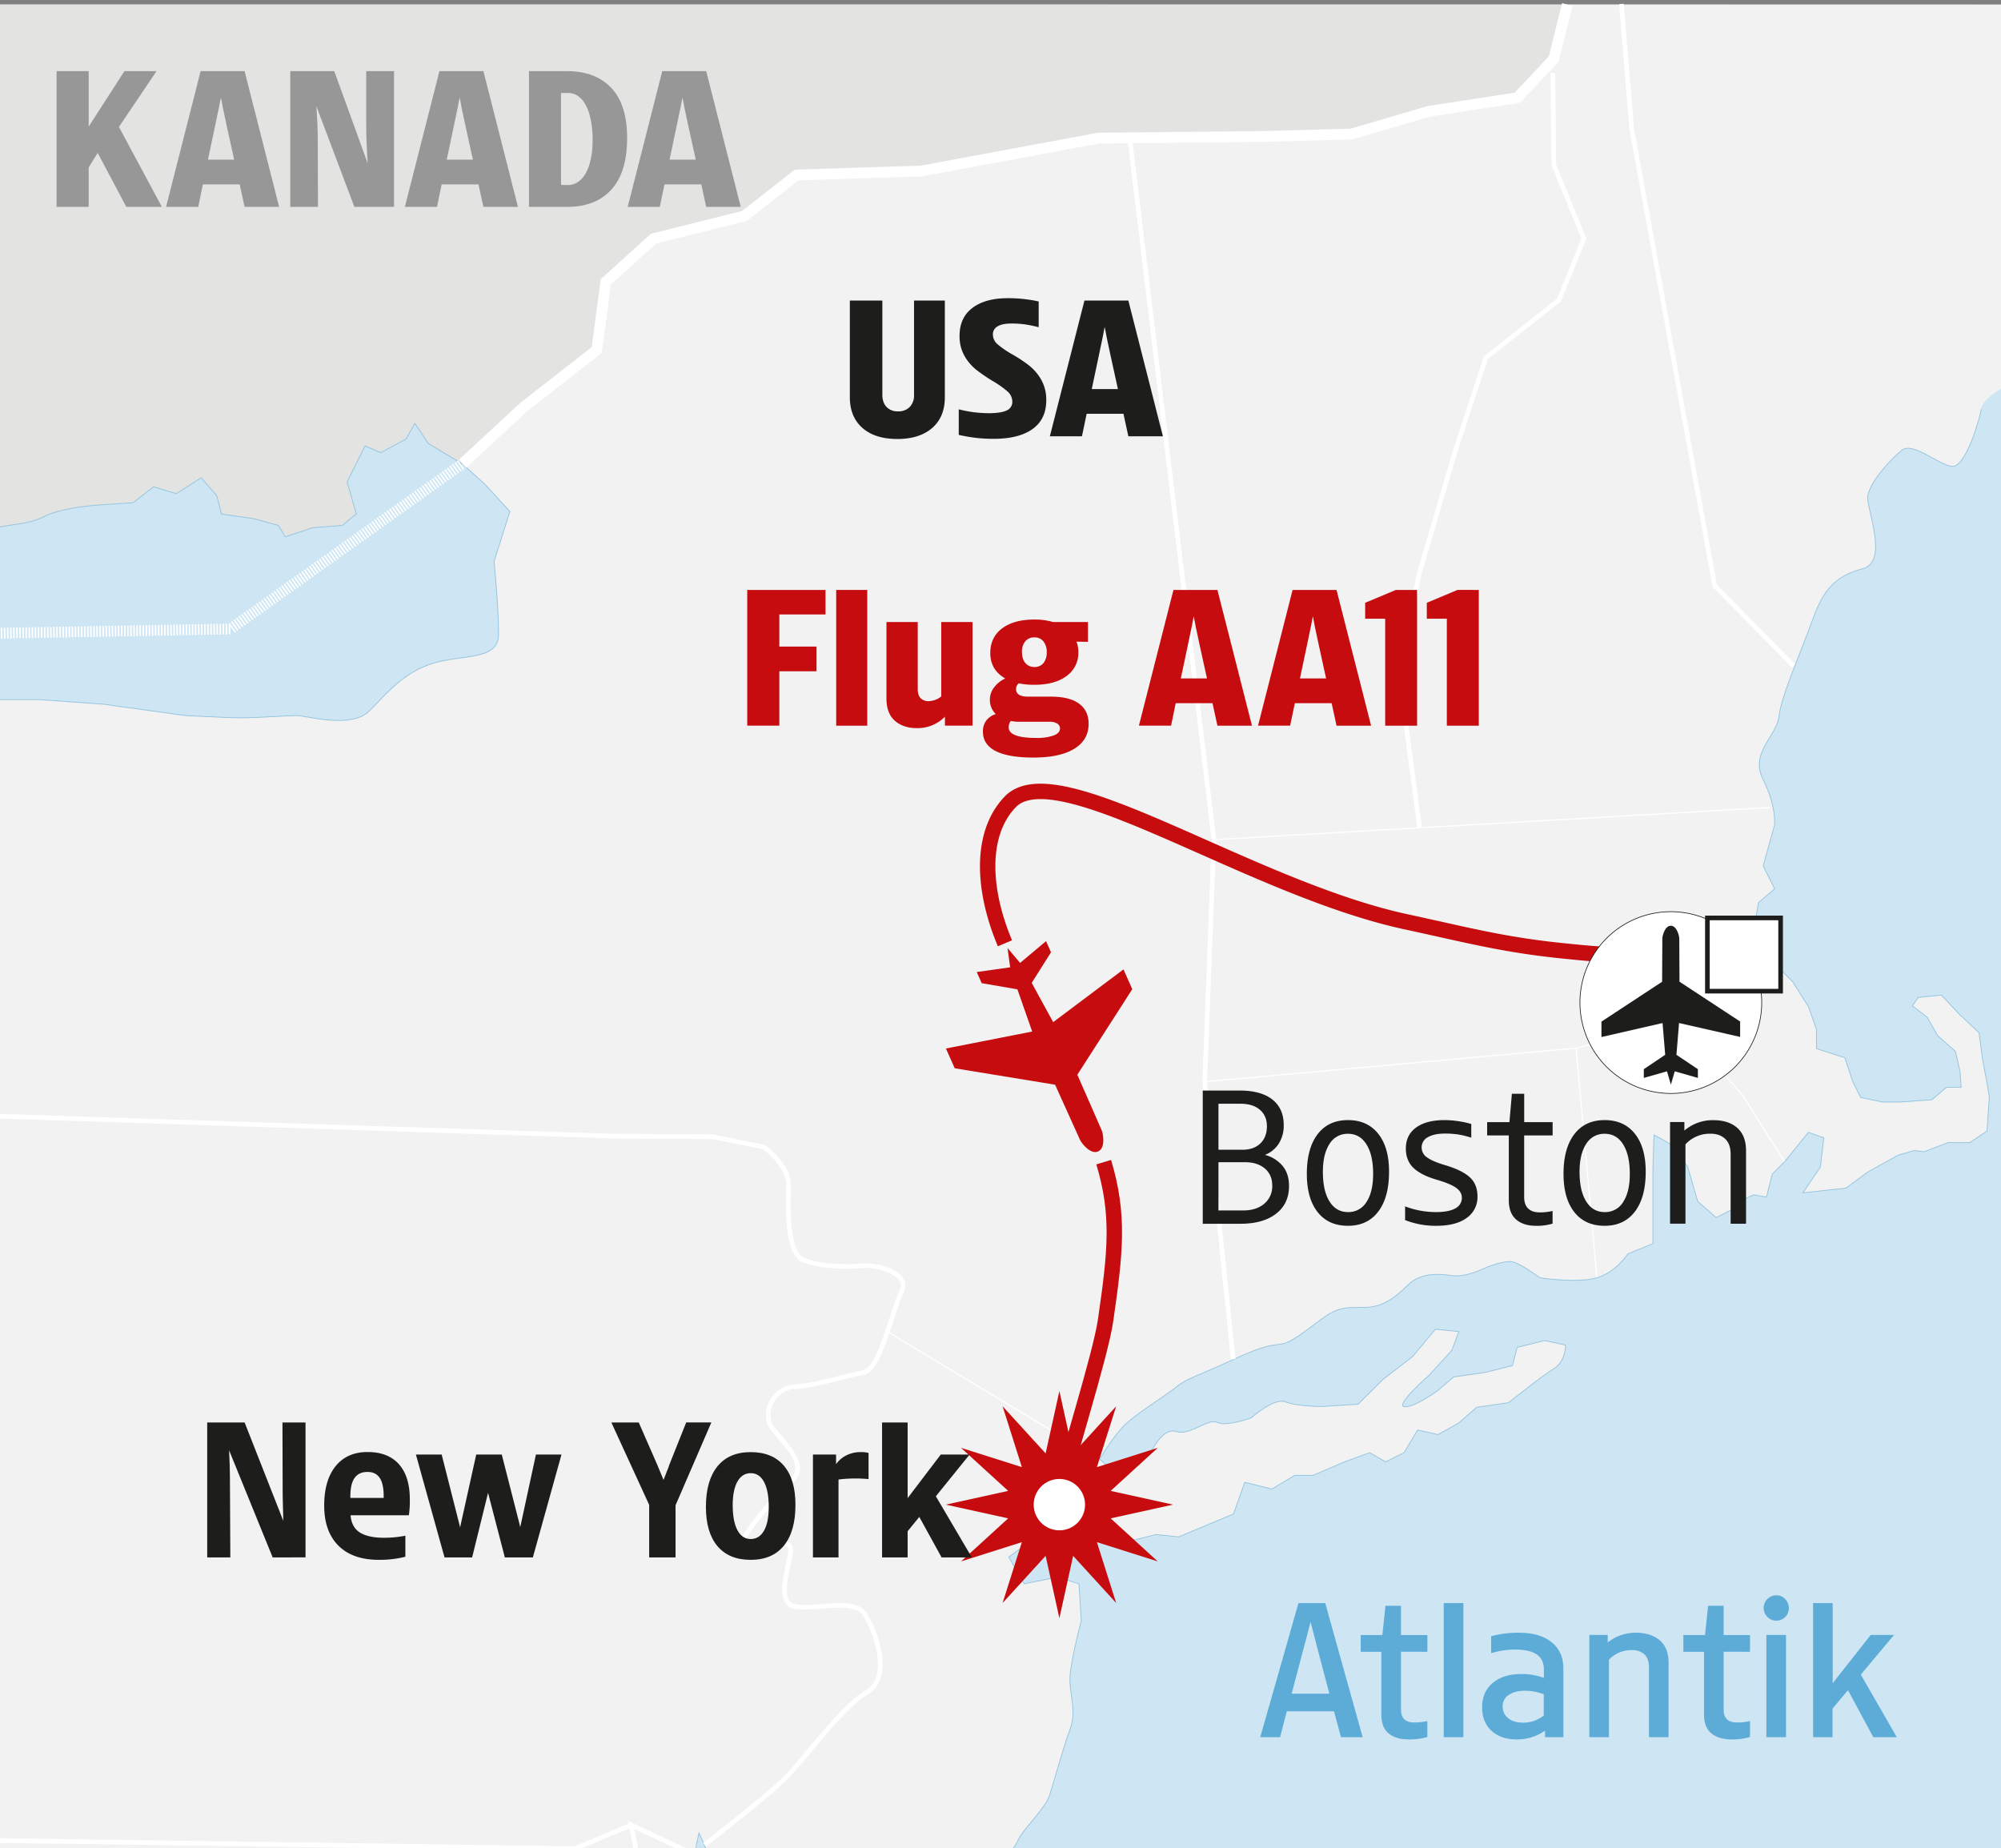 <?xml version="1.0" encoding="UTF-8"?> <svg xmlns="http://www.w3.org/2000/svg" id="Ebene_1" data-name="Ebene 1" viewBox="0 0 1299 1200"><rect x="0" y="0" width="1299" height="1200" fill="#808080" stroke="none"/><defs><style>.cls-1{fill:#cee6f3;}.cls-18,.cls-2,.cls-3,.cls-6,.cls-7,.cls-8,.cls-9{fill:none;}.cls-2,.cls-3{stroke:#94c3de;stroke-width:1.02px;}.cls-18,.cls-2,.cls-3,.cls-8,.cls-9{stroke-miterlimit:3.86;}.cls-10,.cls-11,.cls-3,.cls-4,.cls-5{fill-rule:evenodd;}.cls-4{fill:#f2f2f2;}.cls-5{fill:#e3e3e2;}.cls-18,.cls-6,.cls-7,.cls-8{stroke:#fff;}.cls-14,.cls-6{stroke-width:3px;}.cls-7{stroke-width:0.75px;}.cls-18,.cls-8{stroke-width:7px;}.cls-8{stroke-dasharray:1;}.cls-9{stroke:#c60c0e;stroke-width:10px;}.cls-10,.cls-13,.cls-14{fill:#fff;}.cls-10,.cls-14{stroke:#1d1d1b;}.cls-10{stroke-width:0.45px;}.cls-11,.cls-15{fill:#1d1d1b;}.cls-12{fill:#c60c0e;}.cls-14{stroke-miterlimit:3.86;}.cls-16{fill:#5dacd8;}.cls-17{fill:#979797;}</style></defs><rect class="cls-1" x="-695.85" y="2.98" width="1994.85" height="1803.95"></rect><path class="cls-2" d="M1286,265.6c-1.47,7.38-10.33,38.36-19.19,36.89s-25.07-16.23-32.46-10.33-22.14,22.14-22.14,31,13.28,41.31-2.94,45.74-25.08,11.8-32.47,32.46-20.66,50.18-22.13,63.45-19.19,23.61-10.33,41.33,7.39,29.51,7.39,29.51l-7.39,26.56,7.39,14.75-10.34,8.85-3,16.23V616.8l14.77,10.33,10.33,10.33,10.33,16.22,5.15,14.76V681l18.45,5.91,5.16,15.49,5.18,10.33,14,2.95h12.54l19.92-1.47,9.6-8.12h9.59l-.74-10.33-3-13.28L1258,672.13l-6.63-11.8-9.59-7.38,3.68-5.17,14.76-1.48L1272,658.85l12.54,11.81,2.21,17,2.94,15.5,1.48,8.85-1.48,22.13-11.06,7.39h-14l-15.5,5.9-6.63-.74-10.33,3-19.93,11.07-14,10.33-27.31,3L1182,757.72l2.23-19.19-10.33-3.69L1158.38,754l-8.1,8.11-3.7,14.76-8.12-1.47-8.11,3.68-7.38,6.64-8.85,4.43-11.8-10.33L1095.68,757l-10.33-14-11.8-6.64s-.76,18.45-.76,23.61v47.22l-16.22,6.64s-7.39,11.8-19.92,15.49-36.89,0-36.89,0S988,820.43,982.05,819s-19.17,4.42-19.17,4.42-11.82,5.9-20.66,4.43-20.67-1.48-28.05,5.9-16.22,14.76-28,14.76-16.23,0-23.62,4.42S840.38,870.6,833,872.07s-10.33,0-32.46,10.33S771,894.21,763.65,900.12s-26.55,17.7-33.94,25.08-16.22,22.13-16.22,22.13l10.33,8.85,23.61-13.28s7.38-16.23,16.22-13.27,20.66-8.86,26.57-5.9,22.14-3,22.14-3,14.75-13.28,22.13-10.33,23.61,3,23.61,3l23.61-1.48L898,895.69l19.17-14.76,14.77-17.71,14.75,1.48-4.42,11.8-14.77,16.24s-22.13,19.18-16.22,20.66,22.13-10.33,22.13-10.33l10.33-8.86,20.66-3,17.7-4.43,3-11.8,17.7-4.43,13.28,2.95s0,10.33-7.37,14.76-29.52,22.13-29.52,22.13l-20.66,3-11.8,10.33-13.28,7.37-13.28-3-8.85,14.75-11.81,5.91-10.33-5.91-16.24,5.91-20.66,8.85H840.38l-14.75,8.85-17.71-4.42-7.36,20.66L765.15,997.5,750.38,996l-23.61,5.9-17.72-4.43-16.22,4.43-13.28-8.85L670.7,999l-16.22,11.81,10.31,17.7,22.13-4.42,13.29,4.42,1.48,23.61s-7.39,28-7.39,38.37,4.44,20.66,0,32.46S684,1156.87,681,1165.72s-17.71,22.14-20.66,29.52-23.61,26.56-26.56,41.31-7.38,7.38-14.77,25.09-22.13,51.65-22.13,51.65-17.69,38.36-23.6,36.88-14.75-13.27-16.23-20.66-1.47-29.5-1.47-29.5-11.83-14.76-19.19-13.29-28,1.48-31-5.9-25.08-23.61-31-31-8.86-29.51-10.33-35.41-10.34-25.08-10.34-25.08-5.89,22.13-2.93,32.46,14.74,36.89,14.74,36.89,14.77,14.75,17.72,23.61,4.41,31,4.41,31,3,13.28,14.77,26.55,25.08,31,25.08,31,22.14,10.33,17.72,16.23-20.66,19.18-11.81,23.61,28,16.23,23.61,28-19.19,45.74-23.61,51.65-17.71,35.41-26.57,42.79-20.66,38.37-20.66,38.37S478.87,1601,473,1606.93s-8.85,26.57-8.85,26.57l-2.95,20.65-14.75-4.43L439,1670.38l-14.75,19.19-3,20.66-8.84,19.18-7.38-28-4.44-25.09,11.82-22.13,11.8-19.18,8.84-19.19,7.39-20.66,8.86-16.22-4.44-8.86-16.22-11.8-10.34-20.66,7.39-14.75-8.86-16.24,4.42-14.75-11.8-23.61-4.42,25.08-13.28-5.9L383,1508.07l-4.43-16.23-7.37-22.14-16.24-5.9v-25.09l5.92-13.28-5.92-16.23,8.86,1.48,17.71,11.8-7.38-25.08-11.81-5.91-16.22-20.65,4.42-25.09L349,1325.09,347.54,1300l16.23-20.67,16.24-11.8,11.8-3-1.47-17.71,10.31-8.85-4.42-14.76-10.33-1.47-8.86,8.85-2.94,22.13-11.81-3-14.75,11.81-10.33-3-7.38,16.23-8.86,11.8-11.8,1.48v16.23l-2.95,22.14-5.9,16.23L315.08,1359l-1.48,20.66v20.66l4.43,29.51,8.85,16.23,7.37,20.65-10.33,1.49-16.23-13.29L287,1435.76l3,17.71,11.8,10.33L322.44,1480l17.72,16.24,7.38,16.23,1.47,25.08-17.71-10.33-22.13-23.61-17.69-7.37-23.63-4.43-10.33,8.85,16.24,3,20.66,11.8,20.66,11.81,20.66,19.18,19.17,8.85,25.1-3h19.17l1.47,10.34-14.75,2.94-17.7,11.81-7.37,19.18-1.48,17.71-7.39,7.38-25.08-13.28-17.71-13.29-25.08-17.7-17.72-17.71,16.25,32.47,23.6,19.18,29.52,22.14,13.27,2.94,10.34,13.28,7.37,8.86-3,26.56-8.86-14.76H334.25l13.29,11.81,8.84,14.75-8.84,3-19.19-7.38-13.27-14.75-22.14-17.72v13.29l19.18,14.76,14.76,16.22,16.22,7.38,17.73,4.42v17.72L357.88,1753H338.69l-8.86-14.75-10.33-4.42-13.28-16.24-13.28-10.33h-8.85l-19.19-5.9-10.33,4.43,19.19,5.9,16.22,7.38,8.86,16.23,16.24,7.38,10.33,16.23,1.47,17.71,17.7-1.48,13.3-11.8,16.22-1.48,19.19,1.48,20.66-1.48,4.41,33.94"></path><path class="cls-3" d="M-695.84,813.05l35.52-1.47,20.67,7.38-25.09,4.42-14.74,14.76,31-7.38,11.8,8.85,17.7,10.33,14.78-10.33s16.21-11.8,25.07-13.28,47.21-7.37,47.21-7.37l28.05,4.42,19.17-8.85,20.66-13.28,31-25.09,35.41-13.28,28.05-10.33,33.94-14.75L-289.93,726s23.62-13.28,29.51-16.23,25.09-16.23,36.9-22.14,33.94-17.7,39.83-23.61,28.05-19.18,33.94-26.55,19.18-13.29,26.57-20.66,35.41-22.14,35.41-22.14l7.39-16.23,1.46-17.71-14.75-5.9-19.18-5.9,35.41-79.69s48.68-14.75,54.6-14.75H25.84l41.33,2.95,53.13,7.37s26.55,1.48,36.87,1.48,29.53-1.48,35.44-1.48,35.41,8.86,47.21-2.94,22.14-25.09,41.32-31,42.78-1.48,42.78-19.18S321,364.46,321,364.46L331.3,332l-16.22-17.7L300.32,301l39.84-36.89,47.22-36.89L393.29,183l31-28,33.56-8.4"></path><path class="cls-3" d="M340.16,264.12,300.32,301l-22.14-13.28-8.84-13.28-5.91,10.33-16.23,8.85-10.33-4.42-4.44,8.85-7.36,14.76L231,333.48l-8.85,7.38-19.18,1.47-17.71,5.9-4.43-7.37-16.23-4.43-20.66-2.95-3-11.81-10.33-11.8L114.38,320.2l-14.74-4.43L86.35,326.1l-22.12,1.48S40.61,329.05,28.81,335s-22.13,4.42-36.9,8.84-25.08,5.91-38.36,5.91-28,1.48-38.38,10.33-22.12,20.65-29.49,22.13-20.66,5.9-35.43,22.13S-182.2,442.67-182.2,453s-8.85,26.56,10.31,26.56,38.37,4.43,51.66-2.95,42.79-7.38,42.79-7.38l-35.41,79.69s-13.28,1.47-26.58,1.47-33.93-1.47-42.77,3-39.85,8.86-54.6,11.81-26.57,7.38-33.95,16.23S-294.36,602-287,605s26.55,13.28,26.55,13.28h-19.17s-22.14-1.47-32.47-5.9-39.86-11.8-45.75-14.76-33.94-7.38-48.68-5.91-20.67,5.91-35.43,13.29a192.45,192.45,0,0,0-28,17.71s-24.6,15.61-28,25.84-22.51,19.79-31.38,19.79S-556.09,673-567.69,684s-24,9.69-32.23,23.33-15,32.75-19.1,26.61-2.85-17.06-19.23-15a95.42,95.42,0,0,1-34.8-2.05c-5.46-1.36-22.66-9.55-22.66-9.55"></path><path class="cls-4" d="M1017.46,2.94,1299,3v249.5c-1.87,1-11.63,6.45-13,13.12-1.47,7.38-10.33,38.36-19.19,36.89s-25.07-16.23-32.46-10.33-22.14,22.14-22.14,31,13.28,41.31-2.94,45.74-25.08,11.8-32.47,32.46-20.66,50.18-22.13,63.45-19.19,23.61-10.33,41.33,7.39,29.51,7.39,29.51l-7.39,26.56,7.39,14.75-10.34,8.85-3,16.23V616.8l14.77,10.33,10.33,10.33,10.33,16.22,5.15,14.76V681l18.45,5.91,5.16,15.49,5.18,10.33,14,2.95h12.54l19.92-1.47,9.6-8.12h9.59l-.74-10.33-3-13.28L1258,672.13l-6.63-11.8-9.59-7.38,3.68-5.17,14.76-1.48L1272,658.85l12.54,11.81,2.21,17,2.94,15.5,1.48,8.85-1.48,22.13-11.06,7.39h-14l-15.5,5.9-6.63-.74-10.33,3-19.93,11.07-14,10.33-27.31,3L1182,757.72l2.23-19.19-10.33-3.69L1158.38,754l-8.1,8.11-3.7,14.76-8.12-1.47-8.11,3.68-7.38,6.64-8.85,4.43-11.8-10.33L1095.68,757l-10.33-14-11.8-6.64s-.76,18.45-.76,23.61v47.22l-16.22,6.64s-7.39,11.8-19.92,15.49-36.89,0-36.89,0S988,820.43,982.05,819s-19.17,4.42-19.17,4.42-11.82,5.9-20.66,4.43-20.67-1.48-28.05,5.9-16.22,14.76-28,14.76-16.23,0-23.62,4.42S840.38,870.6,833,872.07s-10.33,0-32.46,10.33S771,894.21,763.65,900.12s-26.55,17.7-33.94,25.08-16.22,22.13-16.22,22.13l10.33,8.85,23.61-13.28s7.38-16.23,16.22-13.27,20.66-8.86,26.57-5.9,22.14-3,22.14-3,14.75-13.28,22.13-10.33,23.61,3,23.61,3l23.61-1.48L898,895.69l19.17-14.76,14.77-17.71,14.75,1.48-4.42,11.8-14.77,16.24s-22.13,19.18-16.22,20.66,22.13-10.33,22.13-10.33l10.33-8.86,20.66-3,17.7-4.43,3-11.8,17.7-4.43,13.28,2.95s0,10.33-7.37,14.76-29.52,22.13-29.52,22.13l-20.66,3-11.8,10.33-13.28,7.37-13.28-3-8.85,14.75-11.81,5.91-10.33-5.91-16.24,5.91-20.66,8.85H840.38l-14.75,8.85-17.71-4.42-7.36,20.66L765.15,997.5,750.38,996l-23.61,5.9-17.72-4.43-16.22,4.43-13.28-8.85L670.7,999l-16.22,11.81,10.31,17.7,22.13-4.42,13.29,4.42,1.48,23.61s-7.39,28-7.39,38.37,4.44,20.66,0,32.46S684,1156.87,681,1165.72s-17.71,22.14-20.66,29.52-23.61,26.56-26.56,41.31-7.38,7.38-14.77,25.09-22.13,51.65-22.13,51.65-17.69,38.36-23.6,36.88-14.75-13.27-16.23-20.66-1.47-29.5-1.47-29.5-11.83-14.76-19.19-13.29-28,1.48-31-5.9-25.08-23.61-31-31-8.86-29.51-10.33-35.41-10.34-25.08-10.34-25.08-5.89,22.13-2.93,32.46,14.74,36.89,14.74,36.89,14.77,14.75,17.72,23.61,4.41,31,4.41,31,3,13.28,14.77,26.55,25.08,31,25.08,31,22.14,10.33,17.72,16.23-20.66,19.18-11.81,23.61,28,16.23,23.61,28-19.19,45.74-23.61,51.65-17.71,35.41-26.57,42.79-20.66,38.37-20.66,38.37S478.87,1601,473,1606.93s-8.85,26.57-8.85,26.57l-2.95,20.65-14.75-4.43L439,1670.38l-14.75,19.19-3,20.66-8.84,19.18-7.38-28-4.44-25.09,11.82-22.13,11.8-19.18,8.84-19.19,7.39-20.66,8.86-16.22-4.44-8.86-16.22-11.8-10.34-20.66,7.39-14.75-8.86-16.24,4.42-14.75-11.8-23.61-4.42,25.08-13.28-5.9L383,1508.07l-4.43-16.23-7.37-22.14-16.24-5.9v-25.09l5.92-13.28-5.92-16.23,8.86,1.48,17.71,11.8-7.38-25.08-11.81-5.91-16.22-20.65,4.42-25.09L349,1325.09,347.54,1300l16.23-20.67,16.24-11.8,11.8-3-1.47-17.71,10.31-8.85-4.42-14.76-10.33-1.47-8.86,8.85-2.94,22.13-11.81-3-14.75,11.81-10.33-3-7.38,16.23-8.86,11.8-11.8,1.48v16.23l-2.95,22.14-5.9,16.23L315.08,1359l-1.48,20.66v20.66l4.43,29.51,8.85,16.23,7.37,20.65-10.33,1.49-16.23-13.29L287,1435.76l3,17.71,11.8,10.33L322.44,1480l17.72,16.24,7.38,16.23,1.47,25.08-17.71-10.33-22.13-23.61-17.69-7.37-23.63-4.43-10.33,8.85,16.24,3,20.66,11.8,20.66,11.81,20.66,19.18,19.17,8.85,25.1-3h19.17l1.47,10.34-14.75,2.94-17.7,11.81-7.37,19.18-1.48,17.71-7.39,7.38-25.08-13.28-17.71-13.29-25.08-17.7-17.72-17.71,16.25,32.47,23.6,19.18,29.52,22.14,13.27,2.94,10.34,13.28,7.37,8.86-3,26.56-8.86-14.76H334.25l13.29,11.81,8.84,14.75-8.84,3-19.19-7.38-13.27-14.75-22.14-17.72v13.29l19.18,14.76,14.76,16.22,16.22,7.38,17.73,4.42v17.72L357.88,1753H338.69l-8.86-14.75-10.33-4.42-13.28-16.24-13.28-10.33h-8.85l-19.19-5.9-10.33,4.43,19.19,5.9,16.22,7.38,8.86,16.23,16.24,7.38,10.33,16.23,1.47,17.71,17.7-1.48,13.3-11.8,16.22-1.48,19.19,1.48,20.66-1.48,4.41,33.94,4.05,11.13H-695.52l-.33-993.89,35.53-1.47,20.67,7.38-25.09,4.42-14.75,14.76,31-7.38,11.8,8.85L-619,849.94l14.77-10.33s16.22-11.8,25.08-13.28,47.22-7.37,47.22-7.37l28,4.42,19.17-8.85,20.66-13.28,31-25.09,35.41-13.28,28.05-10.33,33.94-14.75L-289.92,726s23.61-13.28,29.5-16.23,25.09-16.23,36.9-22.14,33.94-17.7,39.83-23.61,28.05-19.18,33.94-26.55,19.18-13.29,26.57-20.66,35.41-22.14,35.41-22.14l7.39-16.23,1.46-17.71-14.75-5.9-19.18-5.9,35.41-79.69s48.68-14.75,54.6-14.75H25.84l41.33,2.95,53.13,7.37s26.55,1.48,36.87,1.48,29.53-1.48,35.44-1.48,35.41,8.86,47.21-2.94,22.14-25.09,41.32-31,42.78-1.48,42.78-19.18S321,364.46,321,364.46L331.3,332l-16.22-17.7L300.32,301l39.84-36.89,47.22-36.89L393.29,183l31-28,59-14.76,33.93-26.56,70.83-3,75.26-13.28,59-7.38h41.3L805,88.52l72.32-1.47,50.16-14.76L985,63.44l23.61-25.08Z"></path><path class="cls-5" d="M-599.72,495.15c2.05,3.41,7.86,15.83,12.78,15.14s15.16-11.73,24-12.41,24-4.1,25.39-8.19,6.16-14.33,9.57-14.33,6.81,2,15-3.41,18.56-5.46,20.61-10.24,6.82-17.88,6.82-26.06-8.19-59.37-6.82-67.7,6.82-28.11,6.82-35.61-6.82-28.12,0-35.63,22.32-20.35,23.08-30,7.58-22.45,15-28.45,23.2-24.7,23.2-24.7,6-26.36,5.26-39-14.27-53.15-18-59.15-8.93-10.52-15.69-16.52-19.52-15.1-19.52-19.52-2.26-17.19,2.24-19.44,10.52-2.25,14.28-1.51,9.67,3.76,18.69,0,16.51-9.76,16.51.76,0,30.7,3,31.45,9.76,10.51,11.27,15,14.92,20.93,14.92,20.93,9-9.67,11.27-6.67,5.27,11.18,5.27,11.18-4.51,10.51-5.27,15,3,15,3,15l9-.75s14.27,15.69,14.27,20.94,21.7-3,21.7-3,7.5-5.26,12,.75,14.19,26.28,27.7,28.53,29.28,3.85,30,7.51,21.68,10.34,23.19,5.18,4.49-20.19,4.49-20.19-7.51-16.52-9.74-22.53-3.76-26.2,6-26.95,16.53,0,21,4.51,17.93,17.27,20.18,12,6.75-13.51-1.51-22.53-30.7-34.45-33.7-47.21-3.75-24.7-9.77-27.7-22.44-13.52-26.19-24.78-9-20.94-12-24.69-6-17.28-6-17.28l1303.82.06-8.84,35.42L985,63.44l-50.18,8.85L877.29,87.05,791.7,88.52,722.35,90,588.06,110.66l-70.83,3L483.3,140.17l-59,14.76-31,28-5.91,44.27-47.22,36.89L300.32,301l-22.14-13.28-8.84-13.28-5.91,10.33-16.23,8.85-10.33-4.42-4.44,8.85-7.36,14.76L231,333.48l-8.85,7.38-19.18,1.47-17.71,5.9-4.43-7.37-16.23-4.43-20.66-2.95-3-11.81-10.33-11.8L114.38,320.2l-14.74-4.43L86.35,326.1l-22.12,1.48S40.61,329.05,28.81,335s-22.13,4.42-36.9,8.84-25.08,5.91-38.36,5.91-28,1.48-38.38,10.33-22.12,20.65-29.49,22.13-20.66,5.9-35.43,22.13S-182.2,442.67-182.2,453s-8.85,26.56,10.31,26.56,38.37,4.43,51.66-2.95,42.79-7.38,42.79-7.38l-35.41,79.69s-13.28,1.47-26.58,1.47-33.93-1.47-42.77,3-39.85,8.86-54.6,11.81-26.57,7.38-33.95,16.23S-294.36,602-287,605s26.56,13.28,26.56,13.28h-19.17s-22.14-1.47-32.47-5.9-39.85-11.8-45.75-14.76-33.94-7.38-48.69-5.91-20.66,5.91-35.42,13.29a193.1,193.1,0,0,0-28,17.71s-24.6,15.61-28,25.84-22.51,19.79-31.38,19.79S-556.09,673-567.69,684s-24,9.69-32.22,23.33-15,32.75-19.1,26.61-2.86-17.06-19.24-15a95.4,95.4,0,0,1-34.8-2.05c-5.46-1.36-22.66-9.55-22.66-9.55V650.08Z"></path><polyline class="cls-6" points="1052.58 2.55 1059.26 83.62 1113.17 380.3 1164.33 432.29"></polyline><polyline class="cls-6" points="1008.1 47.43 1008.71 107.02 1028.19 154.94 1012.05 194.76 964.62 232.2 944.77 292.56 920.96 373.62 908.97 441.7 921.58 537.42"></polyline><line class="cls-7" x1="1148.7" y1="524.26" x2="788.05" y2="545.15"></line><polyline class="cls-6" points="733.31 88.97 788.05 545.15 782.07 702.29 800.56 882.4"></polyline><polyline class="cls-7" points="782.07 702.29 1023.13 680.47 1036.65 829.28"></polyline><polyline class="cls-7" points="1023.13 680.47 1089.89 663.57 1131.37 711.2 1158.38 754.03"></polyline><path class="cls-6" d="M-204.29,677.9l-.92,40.14,603.39,19.55,64.37.41L496,744.69s15.93,12,15.93,24.21S509.83,814,522.1,818.33s28.59,4.35,38,3.41,30.91,5.07,25.29,16.31S571.3,889,561,890.89s-34.1,9.37-45.34,9.37-23.4,16.31-13.1,28.48,21.52,23.42,11.23,32.78-38.78,42.54-31.3,42.54,27.55-5.62,30.36,0-11.24,36,2.81,38.79,37.86-5.62,45.34,4.68,18.2,41.6,1.89,51-40.27,43.08-52.85,55.64-52.71,43.5-52.71,43.5"></path><polyline class="cls-6" points="450.87 1204.04 409.78 1184.85 464.09 1472.67 543.22 1470.19"></polyline><polyline class="cls-6" points="-325.34 734.84 -330.62 1190.3 373.21 1200.15 409.78 1184.85"></polyline><path class="cls-6" d="M-166,1193.76v56.07s-8.85,35.42-16.22,42.8-4.44,22.13,10.31,11.8,39.85-22.13,42.8-29.51,7.39-42.79,22.14-32.47,47.23,26.56,44.26,7.38,16.24-23.61,26.57-13.28,31,5.9,50.16,0,70.85-17.71,78.21,0S99,1289,117.74,1284.93s33.54,9.17,26.16,19.5,11.8,19.18,19.19,20.66,25.08,17.71,35.41,28,11.81,33.94,0,45.74-48.69,53.12-53.13,64.93-1.47,36.89,17.72,20.65,41.32-10.33,35.41,3,0,41.31,13.27,32.46,20.66-8.85,26.57,5.9,20.67,23.61,29.51,11.81,29.52-7.38,38.37,0,29.52,8.85,29.52,8.85"></path><polyline class="cls-8" points="-77.44 469.23 -3.31 411.17 149.6 408.35 300.31 301.01"></polyline><line class="cls-7" x1="576.11" y1="864.56" x2="713.49" y2="947.33"></line><path class="cls-9" d="M716.5,754.5c10.28,34.32,7.65,58.24,1.23,102.64-3.38,23.24-25.39,91.64-30.24,114.62"></path><path class="cls-9" d="M1085.18,620.75a553.47,553.47,0,0,1-66.15-3c-42-4-65.16-10.43-106.38-19.33C810.34,576.34,686.15,489,655.81,520.61c-20.11,20.92-17.77,57.88-3.41,91.8"></path><path class="cls-10" d="M1025.66,650.89a59,59,0,1,1,59,59A59,59,0,0,1,1025.66,650.89Z"></path><path class="cls-11" d="M1084.66,601c3.74,0,5.48,6.29,5.48,8.5s.15,27.84.15,27.84l39.36,25.85v10L1090,664.17l-1.7,20.63,13.92,9.33v5.67l-15-4.29-2.52,8.66-2.52-8.66-15.05,4.29v-5.67L1081,684.8l-1.71-20.63-39.67,9.09v-10L1079,637.37s.15-25.64.15-27.84S1080.88,601,1084.66,601Z"></path><path class="cls-12" d="M712.88,747.54c-4.81,2.15-10.61-4.95-11.87-7.76s-16.07-35.57-16.07-35.57l-65.15-10.66-5.72-12.85,56-11-9.6-27.41-23.17-4-3.22-7.23L655.78,628l-1.72-12.52,8.16,9.66L679.07,611l3.22,7.23-12.53,19.88,13.94,25.48,45.63-34.24,5.72,12.85-35.67,55.53s14.43,33,15.68,35.76S717.7,745.4,712.88,747.54Z"></path><polygon class="cls-12" points="687.73 903.1 696.65 943.57 724.59 912.98 712.08 952.49 751.59 939.97 721 967.92 761.46 976.84 721 985.75 751.59 1013.71 712.08 1001.19 724.59 1040.7 696.65 1010.1 687.73 1050.58 678.8 1010.1 650.86 1040.7 663.37 1001.19 623.87 1013.71 654.48 985.75 613.99 976.84 654.48 967.92 623.87 939.97 663.37 952.49 650.86 912.98 678.8 943.57 687.73 903.1"></polygon><ellipse class="cls-13" cx="687.72" cy="976.84" rx="16.67" ry="16.68"></ellipse><rect class="cls-14" x="1108.39" y="595.94" width="47.54" height="47.54"></rect><path class="cls-15" d="M832.69,757q4.13,5.1,4.12,12.94,0,11.54-8.43,18.05t-23.16,6.5H780.8V708h23.89q13.93,0,21.3,5.84t7.37,16.59a21.76,21.76,0,0,1-3.19,12,18.88,18.88,0,0,1-9,7.36A22.12,22.12,0,0,1,832.69,757ZM791,716.57v29.86h15.66c4.87,0,8.71-1.37,11.55-4.11s4.24-6.46,4.24-11.15q0-6.76-4.57-10.68t-12.55-3.92Zm29.73,64.9a14.66,14.66,0,0,0,5.17-11.81q0-7-4.84-11.08t-12.94-4.05H791v31.32H807Q815.58,785.85,820.75,781.47Z"></path><path class="cls-15" d="M855.37,786.91q-7-8.88-7-24.81,0-16.59,7-25.75t19.71-9.16q12.61,0,19.65,8.89t7,24.69q0,16.59-7,25.81t-19.65,9.23Q862.35,795.81,855.37,786.91Zm31.72-6.57q4.32-6.57,4.32-18.24,0-12.21-4.32-19.12t-12-6.9a13.61,13.61,0,0,0-12,6.57q-4.3,6.57-4.31,18.12,0,12.35,4.31,19.24t12,6.9A13.6,13.6,0,0,0,887.09,780.34Z"></path><path class="cls-15" d="M912.15,792.09V783.2a56.16,56.16,0,0,0,20,3.71q8.49,0,12.68-2.45a7.61,7.61,0,0,0,4.18-6.84c0-2.47-1.2-4.6-3.59-6.37s-6.59-3.53-12.6-5.31q-10.36-3-15.27-7.76t-4.91-12.54q0-8.76,6.64-13.61t18.45-4.84a60.09,60.09,0,0,1,9.15.73,58.27,58.27,0,0,1,8.23,1.79v8.89a59.13,59.13,0,0,0-8-2,56.17,56.17,0,0,0-9.22-.66q-7,0-11,2.39a7.39,7.39,0,0,0-4,6.63,7.72,7.72,0,0,0,3.52,6.44q3.51,2.6,11.61,5,11.15,3.32,16.13,7.9t5,12.4a16.39,16.39,0,0,1-7,14q-7,5.1-19.64,5.11A53.53,53.53,0,0,1,912.15,792.09Z"></path><path class="cls-15" d="M989.45,737.14v40q0,4.92,2.59,7.44t7.49,2.52a34.58,34.58,0,0,0,8.37-.93v8.23A34.94,34.94,0,0,1,997,795.81q-8.1,0-12.8-4.12t-4.72-12.47V737.14H965.42v-8.62h14.47l1.59-18.45h8v18.45h18.45v8.62Z"></path><path class="cls-15" d="M1022,786.91q-7-8.88-7-24.81,0-16.59,7-25.75t19.71-9.16q12.6,0,19.64,8.89t7,24.69q0,16.59-7,25.81t-19.64,9.23Q1029,795.81,1022,786.91Zm31.72-6.57q4.32-6.57,4.31-18.24,0-12.21-4.31-19.12t-12-6.9a13.6,13.6,0,0,0-12,6.57q-4.32,6.57-4.31,18.12,0,12.35,4.31,19.24t12,6.9A13.61,13.61,0,0,0,1053.75,780.34Z"></path><path class="cls-15" d="M1127.78,732.23q5.7,5.06,5.71,14.87v47.38h-10V749.35q0-6.63-3.58-10t-9.55-3.32a21.36,21.36,0,0,0-16.2,6.9v51.5h-10v-66h9.29V734a28.16,28.16,0,0,1,18.58-6.77Q1122.08,727.19,1127.78,732.23Z"></path><path class="cls-15" d="M198.34,923.5v87.59H177l-28.27-69.54q.53,11.15.53,17.25l.26,52.29h-15V923.5h24.29l25.09,63.83-.13-6.23q-.27-8.49-.27-12.61l-.13-45Z"></path><path class="cls-15" d="M265.41,983.75H227.58q.66,7.83,6.11,11.22t15.79,3.38A70.46,70.46,0,0,0,263.15,997v13.67a67.86,67.86,0,0,1-17.25,2q-17,0-26.22-9.22t-9.22-26q0-16.46,7.43-25.61t20.71-9.16q13.4,0,20.44,8t7,22.83A58.71,58.71,0,0,1,265.41,983.75Zm-35.17-24.29q-2.79,3.85-2.79,11.95v1.06h21.63v-1.06q0-8.1-2.59-11.95c-1.72-2.56-4.36-3.85-7.89-3.85Q233,955.61,230.24,959.46Z"></path><path class="cls-15" d="M364.5,944.33l-18.58,66.76H327.73l-10.08-38.75-.8-3.19-.8,3.19-9.55,38.75H288.58L270,944.33h16.72l11.55,45.53.4,1.72.39-1.72,10.09-45.53h16.59l11.42,44.73.53,2.39c.17-.62.35-1.37.53-2.26l9.69-44.86Z"></path><path class="cls-15" d="M438.55,977.25v33.84H421.43V977L396.88,923.5h17.78l12.08,27.6,4,9.69,1.59-4c.27-.8.6-1.66,1-2.59a32.58,32.58,0,0,0,1.13-3.12l11-27.6h16.33Z"></path><path class="cls-15" d="M465.76,1003.79q-7.5-8.88-7.5-25.48,0-17.12,7.5-26.35t21.57-9.22q14.06,0,21.56,8.83t7.5,25.41q0,17.26-7.5,26.48t-21.56,9.22Q473.26,1012.68,465.76,1003.79ZM496,993.71q3.06-5.44,3.05-15.4,0-10.48-3.05-16.19t-8.62-5.71q-5.58,0-8.63,5.38T475.65,977q0,10.62,3.05,16.39t8.63,5.78Q492.9,999.15,496,993.71Z"></path><path class="cls-15" d="M563.85,943.27v17a79.19,79.19,0,0,0-8.89-.4,80.05,80.05,0,0,0-10.62.67v50.56H527.75V944.33h15v6.24a18.09,18.09,0,0,1,6.77-5.77,20.17,20.17,0,0,1,9.15-2.06A18.14,18.14,0,0,1,563.85,943.27Z"></path><path class="cls-15" d="M596.78,984.81l-7.57,9.29v17H572.62V923.5h16.59v49.1l21.5-28.27h18.72l-21.9,27.08,23.36,39.68H611.25Z"></path><path class="cls-16" d="M866,1111H835.36L831,1127.81H818.11l24.82-87.06h17.38l24.29,87.06H870.53Zm-3-11.42-7.3-27.6q-2.13-8-4.91-19l-3,11.54-1.86,6.91-7.43,28.13Z"></path><path class="cls-16" d="M909.49,1072.33v37.57q0,8.36,8.62,8.36a36.23,36.23,0,0,0,8.5-.93v10.35a40.78,40.78,0,0,1-12,1.59q-8.35,0-13.14-3.91T896.75,1113v-40.62H883.34v-10.88h14.07l2-19h10.09v19h17.12v10.88Z"></path><path class="cls-16" d="M937.22,1040.75H950v87.06H937.22Z"></path><path class="cls-16" d="M1007.27,1066.16q7.63,6.18,7.63,17.06v44.59H1003v-4.24a31.45,31.45,0,0,1-18.32,5.7q-10.49,0-16.52-5.7t-6-15.13q0-10.1,6.9-15.86t18.58-5.78a40.8,40.8,0,0,1,14.6,2.52V1084c0-4.68-1.64-8-4.91-10.08s-8-3-14.07-3a53.17,53.17,0,0,0-15.26,2.38v-11A65.53,65.53,0,0,1,986,1060Q999.64,1060,1007.27,1066.16Zm-28.2,49.31q3.58,2.92,9.95,2.92a21.27,21.27,0,0,0,13.14-4.65v-13.8a34.37,34.37,0,0,0-12.21-2.26q-6.63,0-10.55,2.73a8.63,8.63,0,0,0-3.91,7.49A9.31,9.31,0,0,0,979.07,1115.47Z"></path><path class="cls-16" d="M1077.43,1064.9q5.77,4.92,5.77,14.47v48.44h-12.74v-45.26q0-5.83-3-8.56a11.76,11.76,0,0,0-8.1-2.72,20,20,0,0,0-14.86,6.24v50.3h-12.74v-66.36h11.94v4.91a26.94,26.94,0,0,1,8.56-4.78,29.9,29.9,0,0,1,9.62-1.59Q1071.66,1060,1077.43,1064.9Z"></path><path class="cls-16" d="M1118.94,1072.33v37.57q0,8.36,8.63,8.36a36.08,36.08,0,0,0,8.49-.93v10.35a40.71,40.71,0,0,1-11.94,1.59q-8.37,0-13.14-3.91T1106.2,1113v-40.62h-13.4v-10.88h14.06l2-19h10.08v19h17.12v10.88Z"></path><path class="cls-16" d="M1147.36,1049.77a8.23,8.23,0,0,1,5.84-14.07,7.66,7.66,0,0,1,5.7,2.46,8.24,8.24,0,0,1,0,11.61,7.75,7.75,0,0,1-5.7,2.39A7.9,7.9,0,0,1,1147.36,1049.77Zm-.67,11.68h12.74v66.36h-12.74Z"></path><path class="cls-16" d="M1199.66,1097.29l-10,11.94v18.58H1177v-87.06h12.74v52l24.68-31.32h15.13L1208,1087.2l23.36,40.61h-15.26Z"></path><path class="cls-15" d="M559.86,277.81q-8.16-7.17-8.16-19.91V195.12h21.1v61.19q0,5,2.72,7.9a9.88,9.88,0,0,0,7.5,2.85,10.1,10.1,0,0,0,7.57-2.85,10.87,10.87,0,0,0,2.78-7.9V195.12h20V257.9q0,12.75-8.17,19.91T582.62,285Q568,285,559.86,277.81Z"></path><path class="cls-15" d="M622.4,282.32V265.73a77.67,77.67,0,0,0,19.38,2.52q8.09,0,11.74-1.79a5.91,5.91,0,0,0,3.65-5.64,8.8,8.8,0,0,0-3-6.57,60,60,0,0,0-9.42-6.7,109.8,109.8,0,0,1-11-7.5,31.29,31.29,0,0,1-7.64-9A25.73,25.73,0,0,1,622.93,218q0-11.8,8.36-18.11t23-6.31a93.08,93.08,0,0,1,20,2.13v16.72a83.73,83.73,0,0,0-9.09-1.86,65.71,65.71,0,0,0-8.69-.53q-5.71,0-8.83,1.79a5.83,5.83,0,0,0-3.12,5.38,8.36,8.36,0,0,0,3.12,6.37,61.34,61.34,0,0,0,9.49,6.5,87.17,87.17,0,0,1,11.08,7.37,31.69,31.69,0,0,1,7.77,9.22,26.36,26.36,0,0,1,3.18,13.27q0,12.21-8.89,18.58t-25.22,6.37A96.94,96.94,0,0,1,622.4,282.32Z"></path><path class="cls-15" d="M729.32,268.65H705.43l-3.06,14.6H681.54L704,195.12H732.5l22.43,88.13H732.5Zm-3.59-16.06-4.64-21.1L718.43,219c-.53-3-1-5.26-1.32-6.76q-.93,5.31-2.66,13.27l-1.19,5.7-4.51,21.37Z"></path><path class="cls-17" d="M63.41,99.27l-5.84,9.42v25.62H36.73V46.18H57.57v36l23.22-36h20.84L77.21,82.41l27.87,51.9H82Z"></path><path class="cls-17" d="M155.59,119.71H131.7l-3,14.6H107.81l22.43-88.13h28.54l22.43,88.13H158.78ZM152,103.65l-4.64-21.1-2.66-12.48c-.53-3-1-5.26-1.33-6.77q-.93,5.31-2.65,13.27l-1.2,5.71L135,103.65Z"></path><path class="cls-17" d="M255.8,46.18v88.13H230.05L205.36,68.88q.93,12.47.93,22.29l.13,43.14h-18V46.18H217L238.68,106q-.93-14.21-.93-24.56V46.18Z"></path><path class="cls-17" d="M310.62,119.71H286.73l-3.05,14.6H262.84l22.43-88.13h28.54l22.43,88.13H313.81ZM307,103.65l-4.65-21.1-2.65-12.48c-.53-3-1-5.26-1.33-6.77q-.93,5.31-2.65,13.27l-1.2,5.71-4.51,21.37Z"></path><path class="cls-17" d="M396.82,57.06q10.29,10.89,10.29,32.52,0,22.29-10.22,33.51t-28.67,11.22H343.4V46.18h24.69Q386.54,46.18,396.82,57.06Zm-19.9,59.73q3.51-3.2,5.64-9.76a53.12,53.12,0,0,0,2.12-16.12,58.66,58.66,0,0,0-2.12-17q-2.13-6.9-5.71-10.22a11.48,11.48,0,0,0-8-3.32h-4.65V120c1.24.09,2.88.14,4.91.14A12,12,0,0,0,376.92,116.79Z"></path><path class="cls-17" d="M455.26,119.71H431.37l-3.05,14.6H407.48l22.43-88.13h28.54l22.43,88.13H458.45Zm-3.58-16.06L447,82.55l-2.65-12.48c-.53-3-1-5.26-1.33-6.77q-.93,5.31-2.66,13.27l-1.19,5.71-4.51,21.37Z"></path><path class="cls-12" d="M505.92,398.92v20.83h24.15v16.06H505.92v35.31H485.08V383h50.83v15.93Z"></path><path class="cls-12" d="M542.84,383H563v88.13H542.84Z"></path><path class="cls-12" d="M631.35,403.83v67.29H613.43v-5.84a24.76,24.76,0,0,1-18.18,7.43q-9,0-14.4-4.85t-5.38-14.4V403.83h20.31v43.66c0,2.57.62,4.49,1.86,5.78a6.84,6.84,0,0,0,5.17,1.92,13.4,13.4,0,0,0,8.23-3.05V403.83Z"></path><path class="cls-12" d="M700.53,456.85q6.18,4.57,6.17,13.07,0,10.49-9.29,16.19t-26.54,5.71q-16.32,0-24.55-4.25T638.09,475a11.57,11.57,0,0,1,2.19-7.24,12.53,12.53,0,0,1,6.17-4.18,12.63,12.63,0,0,1-3.85-9.29,13.06,13.06,0,0,1,2.59-7.83,19.67,19.67,0,0,1,7.36-6q-9.69-5.58-9.68-16.46,0-10.22,7.63-16t21-5.78a41.78,41.78,0,0,1,12.08,1.6h22.7V416.7l-7.44-.13a19,19,0,0,1,1.2,6.77,18.35,18.35,0,0,1-7.63,15.52q-7.63,5.72-21,5.71a47.76,47.76,0,0,1-10.09-.93,4.91,4.91,0,0,0-1.72,3.72q0,4.9,7.7,4.91h14.86Q694.36,452.27,700.53,456.85ZM684,477.49q4.11-1.59,4.11-4.52a3.7,3.7,0,0,0-1.72-3.18,8.84,8.84,0,0,0-5-1.2h-19a30.48,30.48,0,0,1-6.24-.53,6.89,6.89,0,0,0-1.33,4.12q0,6.9,17.92,6.9A32.26,32.26,0,0,0,684,477.49ZM665.63,416.3a10.16,10.16,0,0,0-2.19,6.9q0,4.65,2.19,7.24a7.34,7.34,0,0,0,5.9,2.59,7.2,7.2,0,0,0,5.84-2.53,10.56,10.56,0,0,0,2.13-7,10.84,10.84,0,0,0-2.13-7.1,7.12,7.12,0,0,0-5.84-2.59A7.41,7.41,0,0,0,665.63,416.3Z"></path><path class="cls-12" d="M787.13,456.52H763.24l-3,14.6H739.35L761.78,383h28.54l22.43,88.13H790.32Zm-3.58-16.06-4.65-21.11-2.65-12.47c-.53-3-1-5.26-1.33-6.77q-.93,5.31-2.65,13.27l-1.2,5.71-4.51,21.37Z"></path><path class="cls-12" d="M864.47,456.52H840.58l-3.06,14.6H816.69L839.12,383h28.53l22.43,88.13H867.65Zm-3.59-16.06-4.64-21.11-2.66-12.47c-.53-3-1-5.26-1.32-6.77q-.93,5.31-2.66,13.27l-1.19,5.71-4.51,21.37Z"></path><path class="cls-12" d="M919.93,383v88.13h-20.7V401.7h-13V391.35L906.13,383Z"></path><path class="cls-12" d="M960,383v88.13H939.25V401.7h-13V391.35l19.9-8.36Z"></path><polyline class="cls-18" points="1017.46 2.94 1008.62 38.36 985.01 63.44 927.45 72.29 877.29 87.05 819.26 88.59 713.08 89.66 598.37 111.01 517.23 113.61 483.3 140.17 424.27 154.93 393.29 182.96 387.38 227.23 340.16 264.12 300.31 301.01"></polyline></svg> 